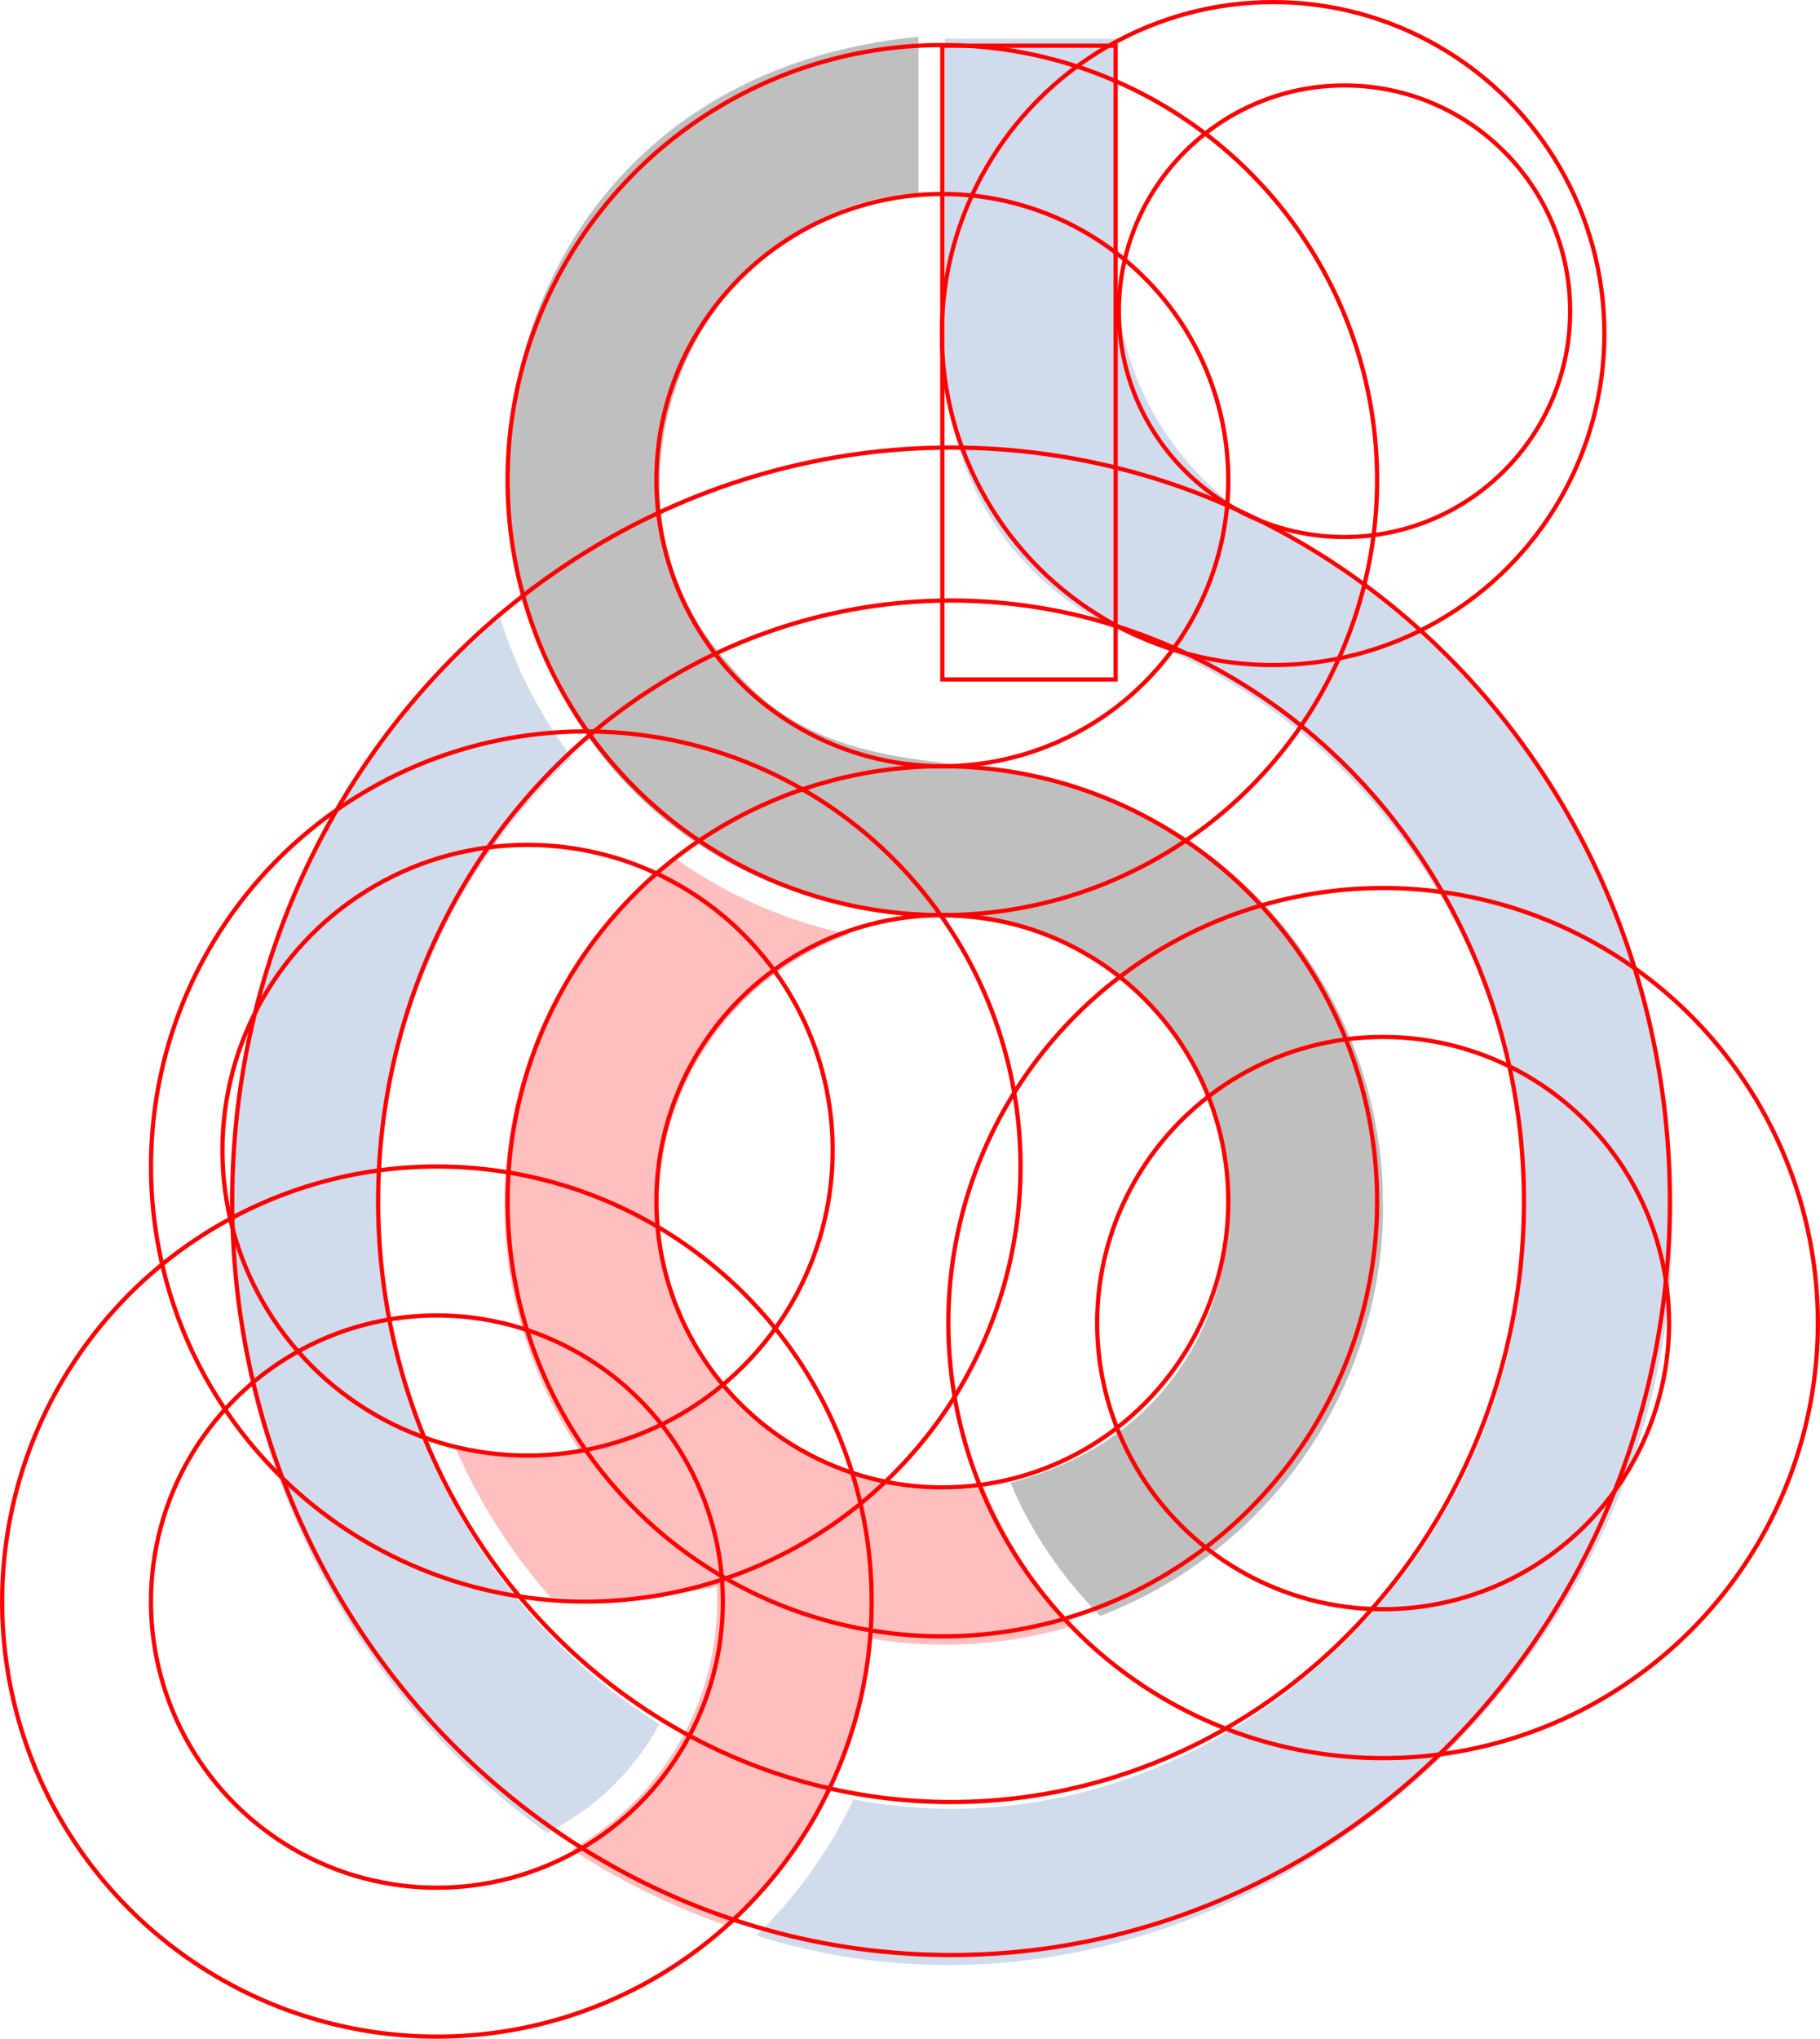<?xml version="1.0" encoding="UTF-8"?>
<svg id="Layer_2" data-name="Layer 2" xmlns="http://www.w3.org/2000/svg" viewBox="0 0 321.67 360.1">
  <defs>
    <style>
      .cls-1 {
        stroke-width: .74px;
      }

      .cls-1, .cls-2 {
        fill: none;
        stroke: red;
        stroke-miterlimit: 10;
      }

      .cls-2 {
        stroke-width: .75px;
      }

      .cls-3 {
        fill: #000;
      }

      .cls-3, .cls-4, .cls-5 {
        stroke-width: 0px;
      }

      .cls-4 {
        fill: #426eb5;
      }

      .cls-6 {
        opacity: .25;
      }

      .cls-5 {
        fill: red;
      }
    </style>
  </defs>
  <g id="Layer_1-2" data-name="Layer 1">
    <g>
      <g class="cls-6">
        <path class="cls-4" d="M295.47,213.22c.57-49.59-27.65-97.06-70.48-119.58-17.18-9.03-27.81-26.97-27.81-46.38V6.84h-30.19v56.39c0,22.04,13.58,41.91,34.25,49.56,40.12,14.84,69.06,56.48,68.12,100.42,1.23,63.24-56.63,116.44-118.51,104.61-.16.35-.32.7-.49,1.05-4.21,8.61-9.84,16.33-16.71,22.99,80.77,25.38,164.56-45.58,161.82-128.64Z"/>
        <path class="cls-4" d="M98.74,322.63c7.48-4.22,13.62-10.44,17.73-17.97.03-.05.05-.1.07-.14-9.85-6.13-18.62-13.96-25.94-23.11-6.32-7.9-11.56-16.78-15.5-26.4-2.89-7.08-5.07-14.55-6.45-22.33-1.12-6.31-1.7-12.81-1.7-19.46,0-2.66.09-5.29.28-7.89,1.99-28.42,14.66-53.73,33.82-71.54-.08-.11-.17-.22-.25-.33-5.5-7.39-9.65-15.56-12.4-24.29-29,24.47-47.56,61.99-47.56,104.06v.07c0,9.4.94,18.58,2.7,27.43.19.96.4,1.92.61,2.87,1.93,8.69,4.67,17.05,8.12,25,9.75,22.39,25.23,41.47,44.47,55.17l2-1.13Z"/>
        <path class="cls-5" d="M173.88,262.71c-2.25.31-4.55.47-6.89.47h-.2c-5.57-.02-10.92-.94-15.92-2.62-7.77-2.62-14.69-7.06-20.24-12.83-8.05-8.32-13.24-19.38-14.06-31.65-.08-1.13-.12-2.28-.12-3.42,0-21.98,14.04-40.67,33.63-47.62-10.61-2.21-20.7-6.5-29.76-12.74-.44-.3-.87-.62-1.3-.94-16.53,12.95-27.7,32.45-29.59,54.59-.19,2.21-.29,4.45-.29,6.71,0,7.68,1.11,15.1,3.19,22.1h0c2.28,7.77,5.75,15.02,10.2,21.56-3.22.39-6.49.58-9.81.58-4.11,0-8.16-.31-12.11-.89,3.59,8.09,8.16,15.65,13.64,22.49.98,1.23,2,2.42,3.03,3.59,2.62.19,5.26.29,7.92.29,7.36,0,14.55-.74,21.5-2.14.04.8.05,1.61.05,2.42,0,8.78-2.24,17.04-6.18,24.23-4.53,8.29-11.32,15.16-19.53,19.8,8.58,5.59,17.85,10.15,27.63,13.5,7.21-6.58,13.18-14.5,17.51-23.36,4.12-8.41,6.76-17.68,7.6-27.46,4.29.75,8.71,1.13,13.22,1.13,7.89,0,15.51-1.17,22.69-3.36-6.69-7.02-12.1-15.28-15.8-24.42Z"/>
        <path class="cls-3" d="M244.45,212.84c0,4.02-.3,7.97-.89,11.83-.1.64-.2,1.28-.32,1.92s-.23,1.27-.37,1.9c-5.36,26.19-23.9,47.57-48.4,56.92-6.77-6.83-12.22-14.77-15.9-23.57.05.12,3.37-.95,3.69-1.05,1.19-.38,2.37-.8,3.53-1.26,2.22-.87,4.39-1.89,6.48-3.05s3.9-2.34,5.71-3.71,3.4-2.75,4.95-4.29,2.91-3.1,4.2-4.79,2.42-3.4,3.46-5.21,1.93-3.65,2.72-5.55,1.45-3.84,2-5.82c.55-1.97.97-3.98,1.28-6,.31-2.02.5-4.06.57-6.1s.03-4.09-.13-6.13-.43-4.07-.82-6.08-.89-3.99-1.5-5.94-1.34-3.87-2.18-5.73c-.84-1.87-1.79-3.69-2.84-5.44s-2.23-3.46-3.5-5.07c-1.28-1.63-2.67-3.17-4.15-4.62-1.5-1.47-3.11-2.84-4.79-4.09s-3.54-2.45-5.42-3.48-3.97-2-6.05-2.8-4.4-1.51-6.66-2.03c-2.44-.57-4.92-.97-7.42-1.2-4.05-.38-8.13-.35-12.18-.78-3.73-.4-7.44-1.02-11.1-1.88-3.44-.81-6.84-1.83-10.15-3.08s-6.23-2.58-9.19-4.17c-2.11-1.13-4.13-2.41-6.15-3.7C68.67,112.48,80.23,14.39,162.33,6.5v27.6c-39.32,2.52-59.88,52.32-34.69,81.85,3.25,3.81,6.46,7.33,10.67,10.12,3.71,2.46,7.81,4.28,12.07,5.58,9.2,2.81,18.8,3.16,28.25,4.59,4.17.63,8.2,1.51,12.22,2.75.11.04.22.07.32.11s.22.07.32.11.21.07.32.11.21.07.32.11.21.07.32.11.21.08.32.11.21.08.32.11.21.08.32.12.21.08.32.12.21.08.32.12.21.08.32.12.21.08.32.12.21.08.32.12.21.08.31.12.21.08.31.12.21.08.31.13.21.08.31.13.21.09.31.13.21.09.31.13.21.09.31.13.21.09.31.13.21.09.31.13.21.09.31.14.21.09.31.14.2.09.31.14.2.09.31.14.2.09.31.14.2.09.31.14.2.1.3.14.2.1.3.14.2.1.3.15.2.1.3.15.2.1.3.15.2.1.3.15.2.1.3.15.2.1.3.15.2.1.3.15.2.1.3.15.2.1.3.16.2.1.3.16.2.11.3.16.2.11.29.16.2.11.29.16.2.11.29.16.2.11.29.16.19.11.29.16.19.11.29.17.19.11.29.17.19.11.29.17.19.11.29.17.19.11.29.17.19.11.29.17.19.12.29.17.19.12.29.17.19.12.28.18.19.12.28.18.19.12.28.18.19.12.28.18.19.12.28.18.19.12.28.18.19.12.28.18.19.12.28.18.19.12.28.18.18.12.28.19.18.12.28.19.18.13.28.19.18.13.27.19.18.13.27.19.18.13.27.19.18.13.27.19.18.13.27.19.18.13.27.19.18.13.27.2.18.13.27.2.18.13.27.2.18.13.27.2.18.13.27.2.18.13.26.2.18.14.26.2.18.14.26.2.17.14.26.21.17.14.26.21.17.14.26.21.17.14.26.21.17.14.26.21.17.14.26.21.17.14.26.21.17.14.26.21.17.14.25.21.17.14.25.21.17.14.25.22.17.14.25.22.17.15.25.22.17.15.25.22.17.15.25.22.17.15.25.22.17.15.25.22.16.15.25.22.16.15.25.22.16.15.24.23.16.15.24.23.16.15.24.23.16.15.24.23.16.15.24.23.16.15.24.23.16.15.24.23.16.15.24.23.16.16.24.23.16.16.24.23.16.16.23.24.16.16.23.24.16.16.23.24.15.16.23.24.15.16.23.24.15.16.23.24.15.16.23.24.15.16.23.24.15.16.23.24.15.16.23.24.15.16.22.25.15.16.22.25.15.16.22.25.15.17.22.25.15.17.22.25.15.17.22.25.15.17.22.25.14.17.22.25.14.17.22.25.14.17.22.25.14.17.21.25.14.17.21.26.14.17.21.26.14.17.21.26.14.17.21.26.14.17.21.26.14.17.21.26.14.17.21.26.14.17.21.26.14.18.2.26.14.18.2.26.13.18.2.26.13.18.2.27.13.18.2.27.13.18.2.27.13.18.2.27.13.18.2.27.13.18.2.27.13.18.19.27.13.18.19.27.13.18.19.27.13.18.19.27.13.18.19.27.13.18.19.28.13.18.19.28.12.18.19.28.12.18.18.28.12.19.18.28.12.19.18.28.12.19.18.28.12.19.18.28.12.19.18.28.12.19.18.28.12.19.18.28.12.19.18.28.12.19.17.29.12.19.17.29.11.19.17.29.11.19.17.29.11.19.17.29.11.19.17.29.11.19.17.29.11.19.17.29.11.19.16.29.11.19.16.29.11.2.16.29.11.2.16.29.11.2.16.29.11.2.16.3.11.2.16.3.1.2.16.3.1.2.15.3.1.2.15.3.1.2.15.3.1.2.15.3.1.2.15.3.1.2.15.3.1.2.15.3.1.2.15.3.1.2.14.3.1.2.14.3.1.2.14.3.09.2.14.31.09.2.14.31.09.2.14.31.09.21.14.31.09.21.14.31.09.21.13.31.09.21.13.31.09.21.13.31.09.21.13.31.09.21.13.31.09.21.13.31.08.21.13.31.08.21.13.31.08.21.12.31.08.21.12.32.08.21.12.32.08.21.12.32.08.21.12.32.08.21.12.32.08.21.12.32.08.21.11.32.08.21.11.32.07.21.11.32.07.21.11.32.07.21.11.32.07.21.11.32.07.22.11.32.07.22.1.32.07.22.1.32.07.22.1.32.07.22.1.33.07.22.1.33.07.22.1.33.06.22.1.33.06.22.1.33.06.22.09.33.06.22.09.33.06.22.09.33.06.22.09.33.06.22.09.33.06.22.09.33.06.22.09.33.06.22.08.33.06.22.08.33.05.22.08.33.05.22.08.33.05.22.08.33.05.22.08.34.05.22.08.34.05.22.07.34.05.22.07.34.05.22.07.34.05.23.07.34.05.23.07.34.04.23.07.34.04.23.07.34.04.23.06.34.04.23.06.34.04.23.06.34.04.23.06.34.04.23.06.34.04.23.06.34.04.23.05.34.04.23.05.34.03.23.05.34.03.23.05.34.03.23.05.35.03.23.05.35.03.23.05.35.03.23.04.35.03.23.04.35.03.23.04.35.03.23.04.35.03.23.04.35.02.23.04.35.02.23.03.35.02.23.03.35.02.23.03.35.02.23.03.35.02.23.03.35.02.23.03.35.02.23.03.35.02.24.02.35.02.24.02.35.01.24.02.35.01.24.02.35.01.24.02.35.01.24.02.35,0,.24.01.36,0,.24.01.36,0,.24.01.36,0,.24,0,.36,0,.24,0,.36,0,.24,0,.36,0,.24,0,.36,0,.24,0,.36,0,.24,0,.36c0,.06,0,.12,0,.17Z"/>
      </g>
      <g>
        <g>
          <circle class="cls-2" cx="166.55" cy="212.18" r="76.84"/>
          <circle class="cls-2" cx="166.55" cy="212.18" r="50.54"/>
        </g>
        <ellipse class="cls-2" cx="168.09" cy="212.18" rx="127.05" ry="133.13"/>
        <ellipse class="cls-2" cx="168.09" cy="212.18" rx="101.26" ry="106.11"/>
        <g>
          <circle class="cls-2" cx="77.22" cy="282.88" r="76.84"/>
          <circle class="cls-2" cx="77.22" cy="282.88" r="50.54"/>
        </g>
        <g>
          <circle class="cls-2" cx="103.53" cy="206.03" r="76.84"/>
          <circle class="cls-2" cx="93.24" cy="203.16" r="53.93"/>
        </g>
        <g>
          <circle class="cls-2" cx="244.45" cy="233.69" r="76.84"/>
          <circle class="cls-2" cx="244.45" cy="233.69" r="50.54"/>
        </g>
        <g>
          <circle class="cls-2" cx="166.55" cy="84.8" r="76.84"/>
          <circle class="cls-2" cx="166.55" cy="84.8" r="50.54"/>
        </g>
        <g>
          <circle class="cls-1" cx="225.01" cy="58.92" r="58.55"/>
          <circle class="cls-1" cx="237.63" cy="54.97" r="39.88"/>
        </g>
        <rect class="cls-2" x="166.55" y="8.07" width="30.63" height="111.94"/>
      </g>
    </g>
  </g>
</svg>